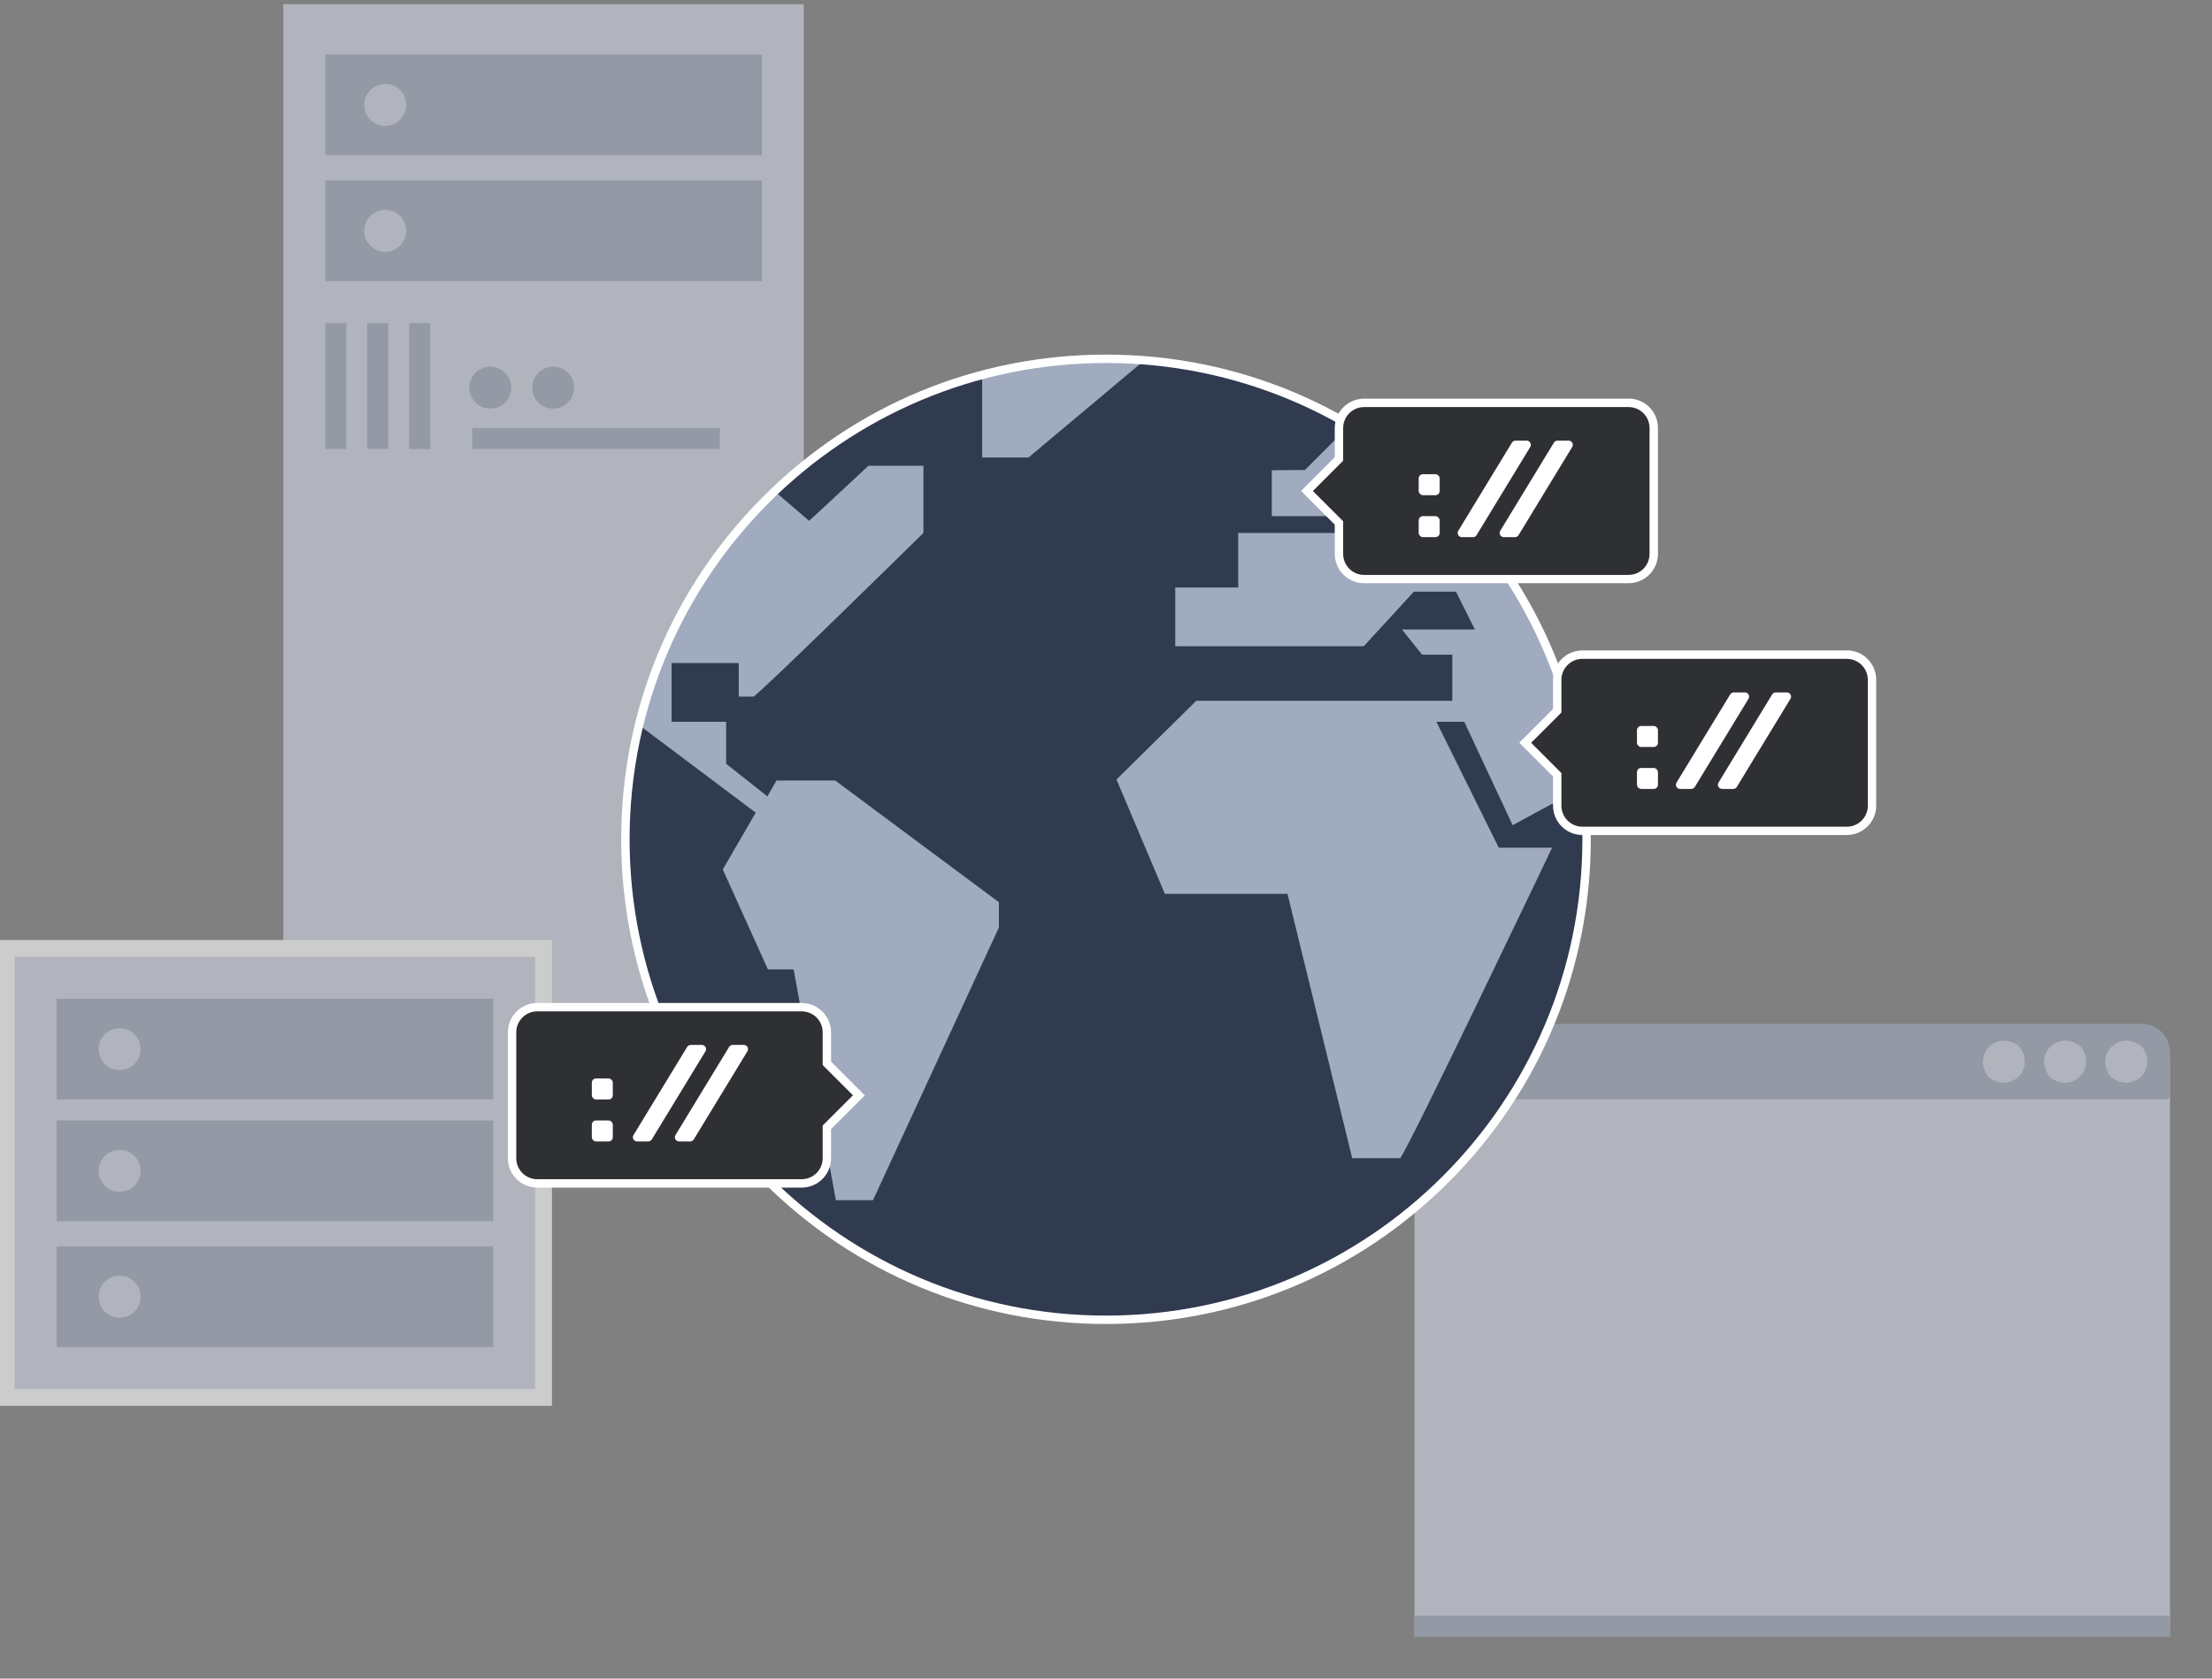 <?xml version="1.0" encoding="UTF-8"?>
<svg id="server-rent-graphic-domain" xmlns="http://www.w3.org/2000/svg" viewBox="0 0 527 400">
  <rect x="0" y="0" width="527" height="400" fill="#808080" stroke="none"/>
  <defs>
    <style>
      .cls-1 {
        fill: #2f3033;
      }

      .cls-2 {
        fill: #fff;
      }

      .cls-3 {
        opacity: .6;
      }

      .cls-4 {
        fill: #303b50;
      }

      .cls-5 {
        fill: #d2d7e5;
      }

      .cls-6 {
        fill: #a0abc0;
      }
    </style>
  </defs>
  <g id="background" class="cls-3">
    <g>
      <path class="cls-5" d="M347,244.15h160c5.52,0,10,4.48,10,10v135.85h-180v-135.85c0-5.52,4.48-10,10-10Z"/>
      <rect class="cls-6" x="337" y="385" width="180" height="5"/>
      <path class="cls-6" d="M337,250.79v10.21c0,.55.45,1,1,1h178c.55,0,1-.45,1-1v-10.21c0-3.75-2.97-6.79-6.63-6.79h-166.74c-3.66,0-6.63,3.04-6.63,6.79ZM502.81,256.51c-3.82-5.26,2.02-11.1,7.29-7.29.1.07.19.16.26.26,3.82,5.26-2.02,11.1-7.29,7.29-.1-.07-.19-.16-.26-.26ZM488.23,256.51c-3.82-5.26,2.02-11.1,7.29-7.29.1.07.19.16.26.26,3.82,5.26-2.02,11.1-7.29,7.29-.1-.07-.19-.16-.26-.26ZM473.64,256.51c-3.82-5.26,2.02-11.1,7.29-7.29.1.07.19.16.26.26,3.82,5.26-2.02,11.1-7.29,7.29-.1-.07-.19-.16-.26-.26Z"/>
    </g>
    <g>
      <g id="foreground">
        <rect class="cls-5" x="67.5" y="1" width="124" height="280"/>
        <rect class="cls-6" x="77.5" y="77" width="5" height="30"/>
        <rect class="cls-6" x="87.5" y="77" width="5" height="30"/>
        <rect class="cls-6" x="97.5" y="77" width="5" height="30"/>
        <rect class="cls-6" x="139.5" y="75" width="5" height="59" transform="translate(246.5 -37.5) rotate(90)"/>
        <circle class="cls-6" cx="116.8" cy="92.37" r="5"/>
        <circle class="cls-6" cx="131.8" cy="92.37" r="5"/>
        <g>
          <path class="cls-6" d="M181.5,13h-104v24h104V13Z"/>
          <circle class="cls-5" cx="91.78" cy="25" r="5"/>
        </g>
        <g>
          <path class="cls-6" d="M181.5,43h-104v24h104v-24Z"/>
          <circle class="cls-5" cx="91.78" cy="55" r="5"/>
        </g>
      </g>
      <g>
        <g>
          <rect class="cls-5" x="1.5" y="226" width="128" height="107"/>
          <path class="cls-2" d="M127.5,228v103H3.5v-103h124M131.5,224H-.5v111h132v-111h0Z"/>
        </g>
        <path class="cls-6" d="M117.5,238H13.5v24h104v-24ZM28.5,255c-2.76,0-5-2.24-5-5s2.24-5,5-5,5,2.24,5,5-2.24,5-5,5Z"/>
        <path class="cls-6" d="M117.5,267H13.5v24h104v-24ZM28.5,284c-2.76,0-5-2.24-5-5s2.24-5,5-5,5,2.24,5,5-2.24,5-5,5Z"/>
        <path class="cls-6" d="M117.5,297H13.5v24h104v-24ZM28.5,314c-2.76,0-5-2.24-5-5s2.24-5,5-5,5,2.24,5,5-2.24,5-5,5Z"/>
      </g>
    </g>
  </g>
  <g id="foreground-2" data-name="foreground">
    <g>
      <circle class="cls-4" cx="263.5" cy="200" r="114"/>
      <g>
        <path class="cls-6" d="M342.23,172h6.63l11.52,24.64,16.83-9.12c-4-36.72-25.43-68.2-55.85-85.99l-10.47,10.47-7.89.06v10.94h16v-9.75l6-6.25v10h7.2l-9.8,10h-27.4v13h-15v14h44.91l11.93-13h10.04l4.5,9h-17.38l4.8,6h7.2v11h-61l-19,18.75,11.52,27.25h29.22l15.42,63h11.38c.95,0,36.24-74,36.24-74h-12.71l-14.85-30Z"/>
        <path class="cls-6" d="M245.06,109l27.14-22.76c-2.99-.23-6-.35-9.05-.35-10.07,0-19.84,1.3-29.15,3.75v19.37h11.06Z"/>
        <path class="cls-6" d="M199,186h-14l-2.18,3.77-9.82-7.77v-10h-13v-14h16v8h3.5c.83,0,40.5-39,40.5-39v-16h-13.11c-4.6,4.34-14.12,13.11-14.12,13.11l-8.78-7.53c-15.6,14.9-27.01,34.14-32.3,55.78l28.36,21.29-7.85,13.54,10.75,23.81h6.13l10.06,55h8.85l30-65v-6l-39-29Z"/>
      </g>
      <path class="cls-2" d="M263.5,86.5c62.68,0,113.5,50.82,113.5,113.5s-50.82,113.5-113.5,113.5-113.5-50.82-113.5-113.5,50.82-113.5,113.5-113.5M263.5,84.5c-30.85,0-59.86,12.01-81.67,33.83s-33.83,50.82-33.83,81.67,12.01,59.86,33.83,81.67,50.82,33.83,81.67,33.83,59.86-12.01,81.67-33.83,33.83-50.82,33.83-81.67-12.01-59.86-33.83-81.67-50.82-33.83-81.67-33.83h0Z"/>
    </g>
    <g>
      <g>
        <path class="cls-1" d="M128,282c-3.31,0-6-2.69-6-6v-30c0-3.31,2.69-6,6-6h63c3.31,0,6,2.69,6,6v7.38l7.62,7.62-7.62,7.62v7.38c0,3.31-2.69,6-6,6h-63Z"/>
        <path class="cls-2" d="M191,241c2.76,0,5,2.24,5,5v7.79l7.21,7.21-7.21,7.21v7.79c0,2.76-2.24,5-5,5h-63c-2.76,0-5-2.24-5-5v-30c0-2.76,2.24-5,5-5h63M191,239h-63c-3.86,0-7,3.14-7,7v30c0,3.86,3.14,7,7,7h63c3.86,0,7-3.14,7-7v-6.96l6.62-6.62,1.41-1.41-1.41-1.41-6.62-6.62v-6.96c0-3.86-3.14-7-7-7h0Z"/>
      </g>
      <g>
        <rect class="cls-2" x="141" y="257" width="5" height="5" rx="1" ry="1"/>
        <rect class="cls-2" x="141" y="267" width="5" height="5" rx="1" ry="1"/>
        <path class="cls-2" d="M154.44,272h-2.66c-.78,0-1.26-.85-.85-1.52l12.78-21c.18-.3.51-.48.85-.48h2.66c.78,0,1.26.85.85,1.52l-12.78,21c-.18.3-.51.48-.85.48Z"/>
        <path class="cls-2" d="M164.44,272h-2.66c-.78,0-1.26-.85-.85-1.52l12.78-21c.18-.3.51-.48.85-.48h2.66c.78,0,1.26.85.85,1.52l-12.78,21c-.18.3-.51.48-.85.48Z"/>
      </g>
    </g>
    <g>
      <g>
        <path class="cls-1" d="M377,198c-3.31,0-6-2.69-6-6v-7.38l-7.62-7.62,7.62-7.62v-7.38c0-3.31,2.69-6,6-6h63c3.31,0,6,2.69,6,6v30c0,3.31-2.69,6-6,6h-63Z"/>
        <path class="cls-2" d="M440,157c2.76,0,5,2.24,5,5v30c0,2.76-2.24,5-5,5h-63c-2.76,0-5-2.24-5-5v-7.79l-7.21-7.21,7.21-7.21v-7.79c0-2.76,2.24-5,5-5h63M440,155h-63c-3.86,0-7,3.14-7,7v6.96l-6.62,6.62-1.41,1.41,1.41,1.41,6.62,6.62v6.96c0,3.86,3.14,7,7,7h63c3.86,0,7-3.14,7-7v-30c0-3.86-3.14-7-7-7h0Z"/>
      </g>
      <g>
        <rect class="cls-2" x="390" y="173" width="5" height="5" rx="1" ry="1"/>
        <rect class="cls-2" x="390" y="183" width="5" height="5" rx="1" ry="1"/>
        <path class="cls-2" d="M402.94,188h-2.66c-.78,0-1.26-.85-.85-1.52l12.78-21c.18-.3.51-.48.85-.48h2.66c.78,0,1.26.85.85,1.52l-12.78,21c-.18.3-.51.48-.85.48Z"/>
        <path class="cls-2" d="M412.94,188h-2.66c-.78,0-1.26-.85-.85-1.52l12.78-21c.18-.3.51-.48.85-.48h2.66c.78,0,1.26.85.85,1.52l-12.78,21c-.18.3-.51.48-.85.48Z"/>
      </g>
    </g>
    <g>
      <g>
        <path class="cls-1" d="M325,138c-3.31,0-6-2.69-6-6v-7.38l-7.62-7.62,7.62-7.62v-7.38c0-3.31,2.69-6,6-6h63c3.31,0,6,2.69,6,6v30c0,3.31-2.69,6-6,6h-63Z"/>
        <path class="cls-2" d="M388,97c2.76,0,5,2.24,5,5v30c0,2.76-2.24,5-5,5h-63c-2.76,0-5-2.24-5-5v-7.79l-7.21-7.21,7.21-7.21v-7.79c0-2.76,2.24-5,5-5h63M388,95h-63c-3.86,0-7,3.14-7,7v6.96l-6.62,6.62-1.41,1.41,1.41,1.41,6.62,6.62v6.96c0,3.86,3.14,7,7,7h63c3.86,0,7-3.14,7-7v-30c0-3.86-3.14-7-7-7h0Z"/>
      </g>
      <g>
        <rect class="cls-2" x="338" y="113" width="5" height="5" rx="1" ry="1"/>
        <rect class="cls-2" x="338" y="123" width="5" height="5" rx="1" ry="1"/>
        <path class="cls-2" d="M350.94,128h-2.66c-.78,0-1.26-.85-.85-1.52l12.78-21c.18-.3.51-.48.85-.48h2.66c.78,0,1.26.85.85,1.52l-12.78,21c-.18.3-.51.48-.85.48Z"/>
        <path class="cls-2" d="M360.94,128h-2.66c-.78,0-1.26-.85-.85-1.52l12.78-21c.18-.3.51-.48.85-.48h2.66c.78,0,1.26.85.85,1.52l-12.78,21c-.18.3-.51.48-.85.48Z"/>
      </g>
    </g>
  </g>
</svg>